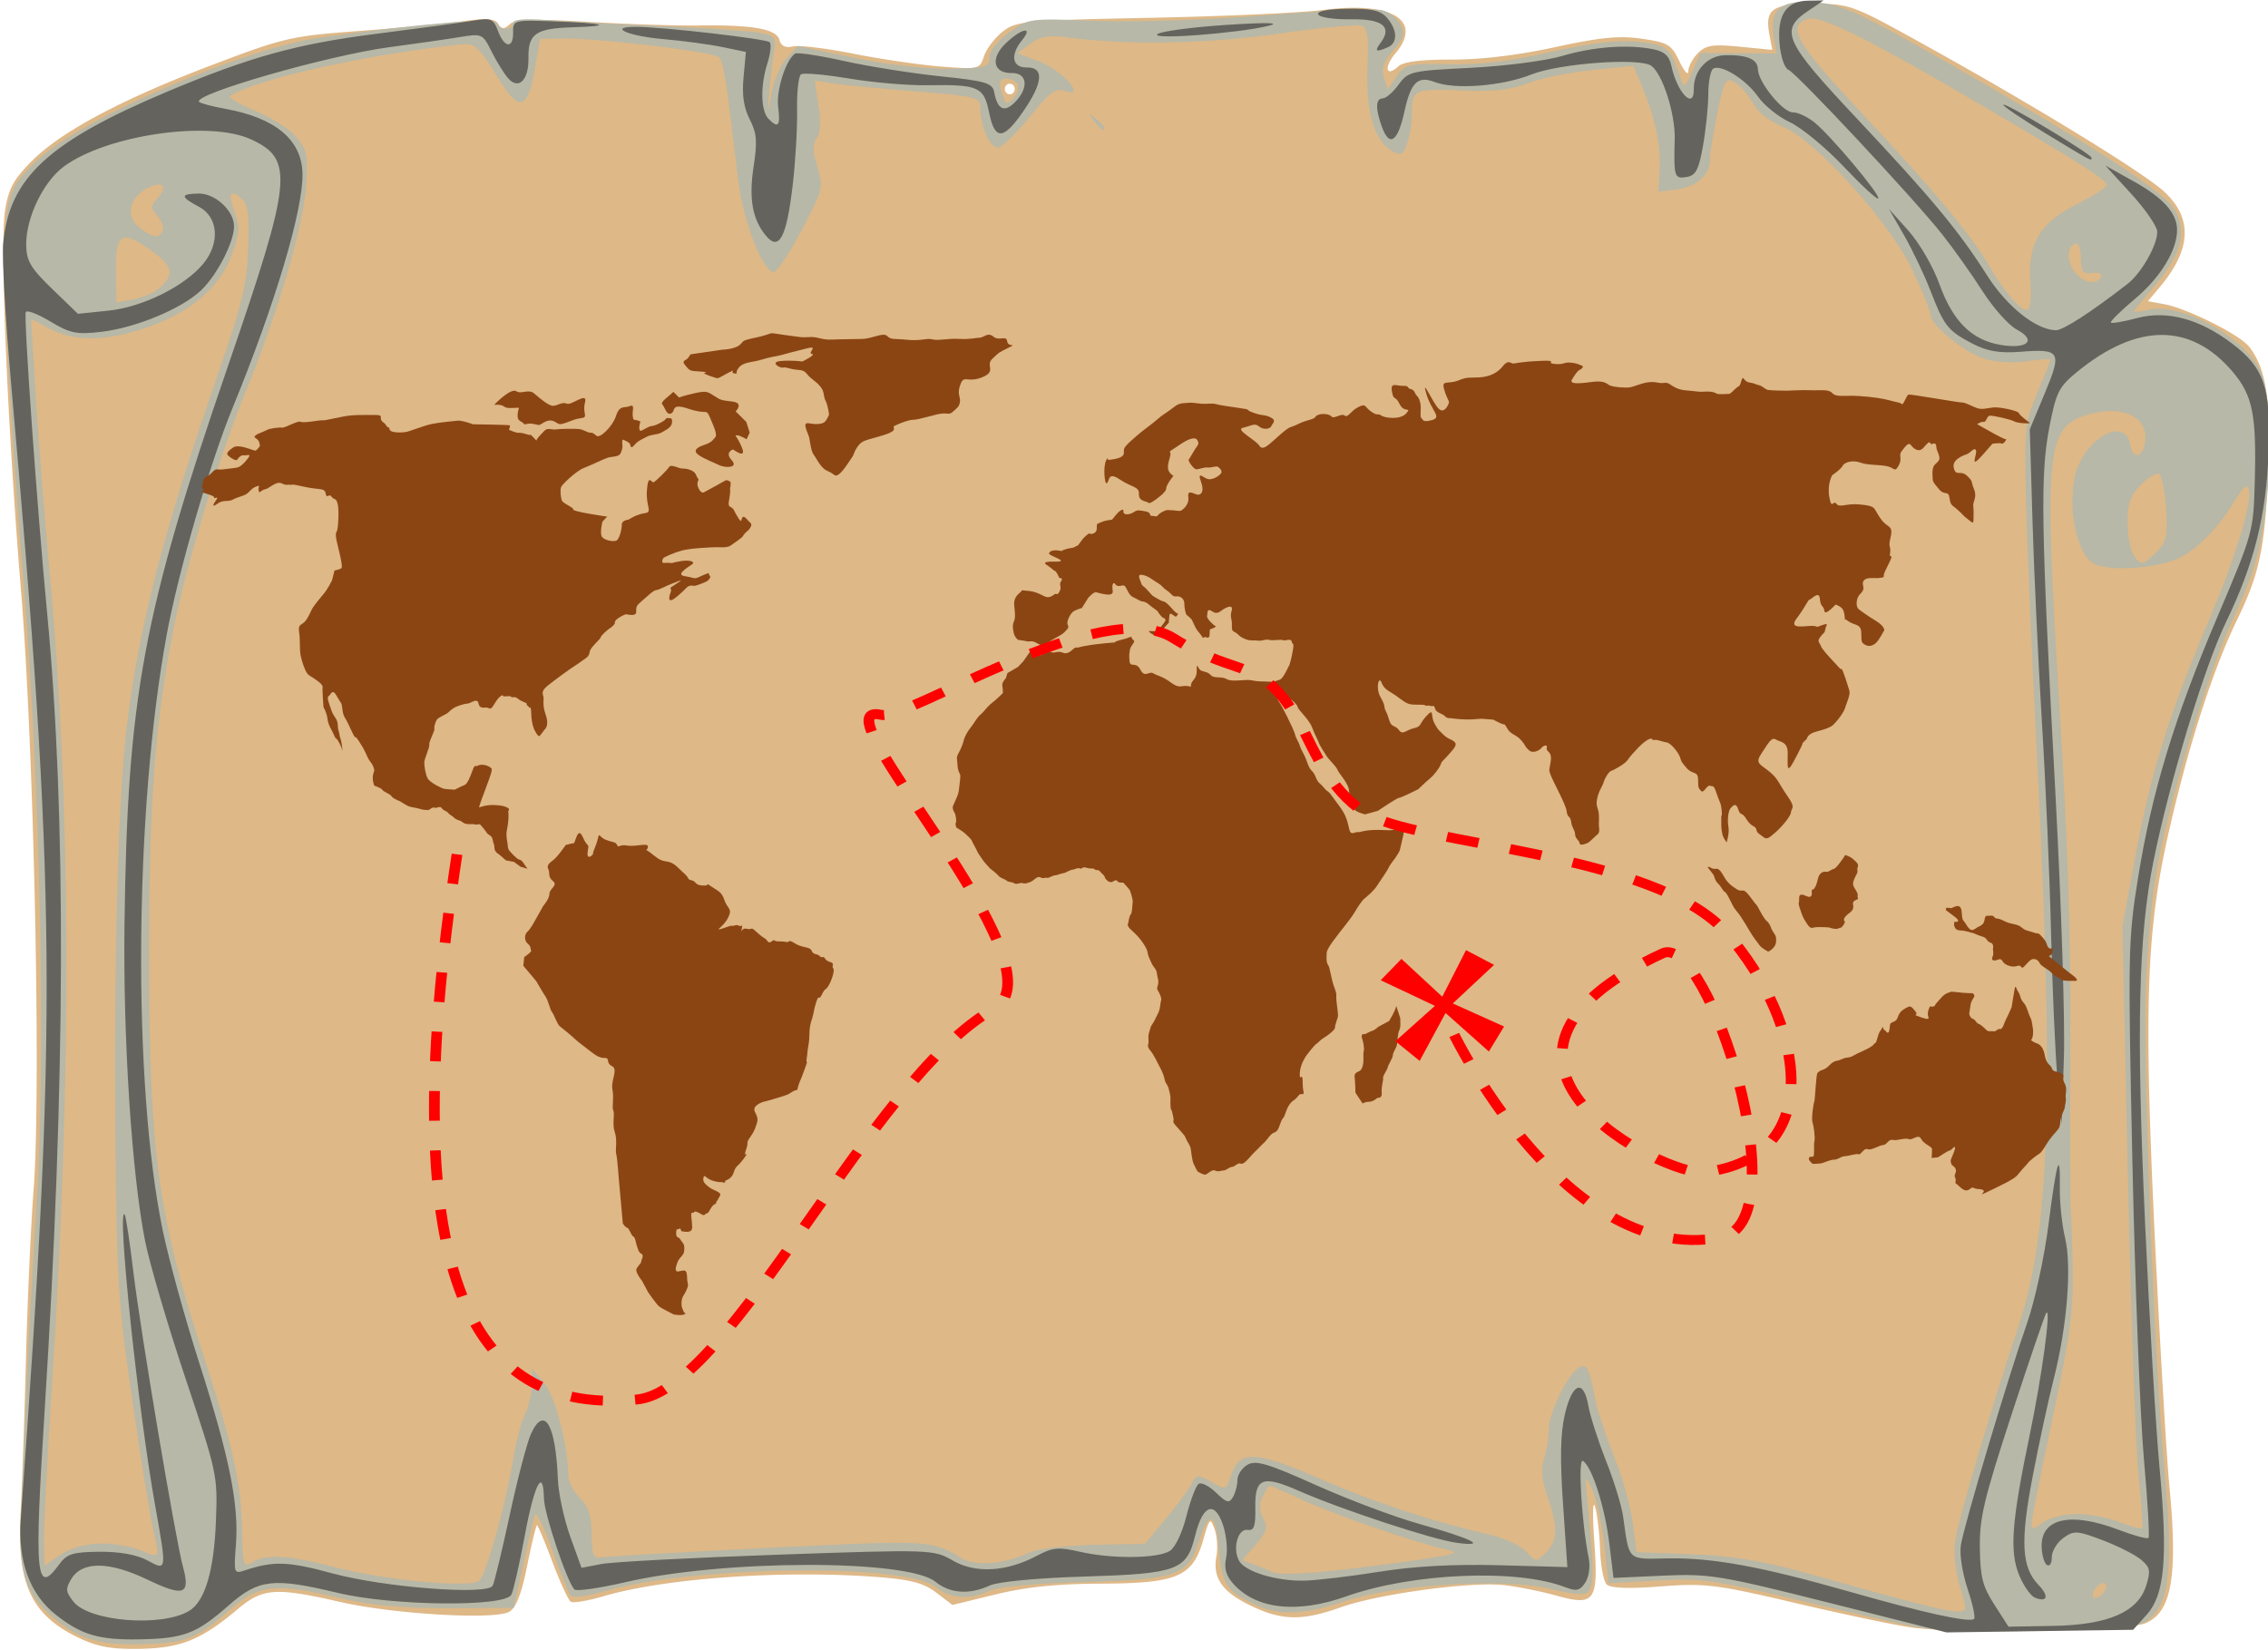 <svg xmlns="http://www.w3.org/2000/svg" id="svg3492" viewBox="0 0 155.96 113.47" version="1.0"><defs id="defs3494"><style id="style6" type="text/css"></style></defs><g id="layer1" transform="translate(-435.79 -167.39)"><g id="g6180" transform="matrix(.738 -.013 .012 .681 133.4 12.577)"><g id="g4836" transform="matrix(.224 0 0 .26 399.35 222.21)"><g id="g4838"><path id="path4840" d="M812.38 694.54c-6.8-1-28.48-5.63-48.17-10.3-32.96-7.8-37.42-8.39-55.96-7.37-13.33.74-20.92.34-22.42-1.15-1.25-1.25-2.36-7.42-2.47-13.71-.12-6.29-.93-13.76-1.81-16.59-.87-2.84-1.12 3.21-.55 13.43 1.33 23.48-.13 25.33-16.33 20.82-6.05-1.68-15.67-3.65-21.38-4.36-13.6-1.71-52.27 2.51-67.94 7.41-16.38 5.12-24.63 4.88-37.45-1.08-11.95-5.57-15.97-11.1-14.13-19.47.68-3.11.42-7.89-.58-10.6-1.72-4.64-2.01-4.38-4.84 4.24-4.63 14.12-11.1 16.55-42.96 16.15-18.22-.23-31.04.79-43.76 3.47l-18 3.79-6.63-4.9c-5.18-3.82-10.53-5.25-24.26-6.45-39.19-3.44-88.36-1.05-114.05 5.55-6.56 1.69-12.74 2.56-13.74 1.94-1-.61-4.29-7.6-7.32-15.53s-5.81-14.41-6.18-14.41-2.33 7.02-4.36 15.6c-2.57 10.92-4.89 16.26-7.74 17.78-5.91 3.17-48.07.21-70.27-4.93-26.83-6.2-32.1-5.95-42.69 2.08-15.4 11.67-23.835 14.72-40.86 14.75-11.99.02-17.771-1.07-25.764-4.84-19.411-9.15-25.153-21.45-22.932-49.11.756-9.41 2.228-35.65 3.272-58.32 1.045-22.67 3.072-52.82 4.506-66.99 3.846-38.01 3.368-170.82-.835-231.87-4.522-65.7-6.341-135.5-3.867-148.41 1.609-8.38 3.721-11.88 11.346-18.8C53.773 101 79.031 88.954 117.21 76.134c30.03-10.08 32.88-10.644 61.38-12.155 16.43-.871 35.77-2.252 42.96-3.068 9.97-1.131 13.49-.828 14.79 1.274 1.35 2.19 2.33 2.238 4.75.234 2.35-1.952 9.73-2.043 32.62-.403 16.26 1.167 36.99 2.14 46.06 2.164 22.4.058 32.29 1.887 33.41 6.179.63 2.372 2.43 3.204 5.62 2.593 2.59-.494 13.88.97 25.09 3.253 11.22 2.284 27.56 4.793 36.32 5.576 15.67 1.4 15.97 1.337 17.9-3.725 1.07-2.832 4.63-7.057 7.91-9.388 5.64-4.016 8.87-4.246 61.46-4.377 30.53-.076 62.93-.914 72-1.861 28.6-2.989 41.67 4.663 29.7 17.4-4.99 5.308-4.05 9.325 1.17 4.997 2.11-1.756 9.38-2.494 22.2-2.256 12.24.227 27.68-1.25 43.13-4.124 18.89-3.516 26.64-4.091 36.05-2.675 10.95 1.646 12.3 2.432 15.52 9.017 1.94 3.968 3.57 5.734 3.62 3.926s1.92-4.934 4.14-6.947c3.41-3.079 6.18-3.431 17.5-2.218l13.46 1.441-1.07-5.831c-1.84-10.074 1.26-12.042 18.53-11.759 15.34.251 15.8.422 47.98 17.81 43.91 23.719 87.67 49.779 96.26 57.329 11.98 10.51 11.22 22.73-2.3 37.2l-5.06 5.41 6.84 1.29c9.41 1.77 30.87 12.23 34.82 16.97 6.62 7.96 8.69 20.1 7.39 43.4-1.92 34.36-4.1 43.87-14.39 62.86-10.6 19.55-21.61 49.88-30.33 83.53-9.59 37.04-11.18 66.44-8.34 154.64 1.35 41.7 3.26 85.55 4.26 97.45 2.94 35.23.04 49.21-11.03 53.21-7.88 2.85-77.73 2.88-97.15.04zM450.66 90.97c0-1.133-.93-2.061-2.07-2.061-1.13 0-2.06.928-2.06 2.061 0 1.134.93 2.061 2.06 2.061a2.07 2.07 0 002.07-2.061z" fill="#deb887"/><path id="path4842" d="M814.45 694.43c-5.67-1.07-27.67-6.14-48.89-11.28-34.99-8.47-40.46-9.27-58.74-8.59l-20.16.74-1.48-14.78c-.81-8.13-2.89-17.87-4.62-21.64-3.04-6.61-3.1-6.26-1.73 9.63 1.82 21.19 1.65 27.6-.8 30.06-1.28 1.27-6.72.77-15.23-1.42-18.32-4.7-64.74-3-85.38 3.14-16.83 5.01-27.42 5.41-36.66 1.42-12.92-5.6-14.78-8.2-15.9-22.21-1.17-14.75-3.65-15.65-8.31-3.03-4.78 12.95-9.6 14.42-48.37 14.74-20.01.16-35.27 1.23-38.79 2.7-8.63 3.61-16.67 2.95-22.79-1.86-11.97-9.42-101.06-9.84-136.99-.66-7.21 1.85-13.78 2.55-14.65 1.57-.88-.98-4.22-9.12-7.44-18.1-3.21-8.97-6.32-15-6.9-13.39-.58 1.6-2.95 10.34-5.27 19.4l-4.2 16.49-26.97-.35c-19.09-.26-32.24-1.61-45-4.64-27.28-6.48-33.81-5.92-46.37 4.02C99 687.3 94.3 688.88 75.391 688.92c-17.44.04-26.072-2.68-36.522-11.49-10.666-8.99-13.394-17.71-11.961-38.2.674-9.63 2.118-31.89 3.209-49.46 1.091-17.58 3.566-49.57 5.5-71.11 5.214-58.06 4.746-167.02-1.063-247.51-2.461-34.1-4.682-79.54-4.937-100.99-.52-43.85.15-46.57 14.438-58.52 19.052-15.945 87.105-41.945 119.04-45.487 43.3-4.802 72.04-6.477 72.79-4.243.96 2.905 6.59 2.975 6.59.082 0-1.446 4.72-1.772 13.91-.964 7.66.672 29.22 2.084 47.93 3.139 18.7 1.055 37.1 2.549 40.89 3.321 6.44 1.311 6.8 1.824 5.55 7.806-.73 3.522-1.71 10.113-2.16 14.648l-.83 8.244 2.04-8.458c1.12-4.652 4.09-10.354 6.61-12.671l4.58-4.212 22.67 4.882c13.21 2.845 29.77 4.907 39.68 4.942 15.61.054 17-.277 17-4.034 0-2.493 3.23-6.229 8.25-9.553 8.23-5.448 8.31-5.457 36.04-3.987 16.3.863 45.65.448 70.99-1.006 23.75-1.363 45.54-1.89 48.4-1.17 2.87.719 6.25 3.246 7.52 5.615 1.94 3.623 1.42 5.226-3.23 10.088-4.18 4.354-5.18 6.929-4.06 10.439l1.48 4.658 3.75-4.979c3.55-4.702 4.77-4.944 21.91-4.349 12.24.424 25.21-.75 39.8-3.603 22.56-4.411 34.09-5.155 45.26-2.92 6.3 1.259 7.87 3.198 11.33 13.991 1.1 3.433 1.76 3.009 4.8-3.092l3.53-7.07 15.82.368 15.82.368-1.09-6.708c-1.74-10.778 3.48-14.409 18.48-12.842 10.54 1.102 18.06 4.551 56.79 26.043 55.25 30.664 84.31 48.814 89.57 55.964 6.03 8.19 3.38 18.19-7.93 30-5.04 5.27-9.17 9.85-9.17 10.18 0 .34 2.7.07 6.01-.59 13.9-2.78 40.94 11.89 46.52 25.25 4 9.59 4.01 35.52.02 58.11-2.26 12.72-5.66 22.13-13.25 36.59-10.99 20.95-28.64 72.03-34.13 98.8-1.86 9.07-4.14 28.09-5.07 42.26-1.92 29.15.68 147.22 4.18 190.31 3.2 39.28.78 53.52-9.94 58.57-6.53 3.07-78.08 3.12-94.3.06zm18.27-15.52c-1.8-5.93-2.44-12.93-1.64-17.76 1.25-7.49 16.59-52.97 28.46-84.38 12.95-34.26 15.95-89.57 11.54-212.7-1.5-41.94-2.8-89.71-2.89-106.15-.15-28.46.12-30.46 5.51-41.98 3.12-6.66 5.67-12.41 5.67-12.79 0-.37-4.51-.15-10.02.5-5.76.69-13.29.11-17.7-1.34-8.34-2.76-21.75-13.42-21.75-17.31 0-1.33-3.21-9.13-7.14-17.33-9.05-18.88-39.73-51.68-53.2-56.85-5.33-2.05-10.02-5.68-12.11-9.36-1.88-3.303-5.21-6.973-7.42-8.152-3.67-1.965-4.29-.962-7.41 11.972-1.87 7.76-3.41 15.92-3.41 18.13 0 5.71-6.01 10.37-14.42 11.18l-7.22.7.7-9.2c.71-9.23-1.61-19.85-7.19-32.837l-3-6.995-16.98 1.306c-9.34.718-21.46 2.829-26.92 4.691-7.46 2.542-14.47 3.126-28.14 2.347-19.52-1.113-20.49-.645-20.49 9.798 0 2.67-.92 7.27-2.05 10.22-1.77 4.67-2.6 5.07-6.35 3.06-7.29-3.9-10.75-15.55-9.66-32.545.78-12.22.37-15.362-2.14-16.327-1.71-.657-17.27.468-34.56 2.501-30.37 3.569-63.49 3.52-89.04-.13-6.5-.931-10.21-.322-14.28 2.347l-5.5 3.602 8.9 3.315c9.79 3.652 19.74 14.526 10.64 11.638-4-1.271-6.36.302-15.03 10.029-5.65 6.34-11.62 11.53-13.25 11.53-3.32 0-7-8.04-7-15.263 0-4.524-.99-4.784-27.31-7.174-15.02-1.364-30.47-3.027-34.33-3.697l-7.02-1.217 1.35 9.857c.87 6.314.5 10.884-1.01 12.714-1.79 2.15-1.77 4.88.11 11.13 2.4 8.03 2.19 8.75-7.24 24.73-5.35 9.05-10.73 16.15-11.97 15.78-4.8-1.43-12.2-20.79-13.86-36.26-4.22-39.429-5.15-45.708-7.03-47.591-2.19-2.19-49.82-8.3-64.93-8.33l-9.38-.019-2.58 12.497c-3.01 14.58-6.6 15.594-14.06 3.978-9.34-14.547-10.25-15.373-16.37-14.873-39.07 3.189-85.53 12.096-96.31 18.461-.95.564 3.69 3.212 10.31 5.885 6.62 2.672 14.24 7.382 16.93 10.472 4.3 4.94 4.76 7.1 3.87 18.09-1.28 15.77-12.59 49.69-27.02 80.99-11.41 24.78-25.64 65.86-31.408 90.72-8.41 36.23-11.515 67.13-12.623 125.65-1.473 77.8 1.652 102.5 20.031 158.26 11.07 33.6 14.37 48.82 14.4 66.54.03 14.21.25 14.9 4.02 12.89 6.11-3.27 14.81-2.59 35.66 2.79 20.13 5.19 54.58 8.7 58.53 5.96 2.85-1.96 11.91-30.19 14.91-46.39 1.2-6.49 3.6-14.56 5.35-17.93 1.74-3.38 3.2-8.73 3.24-11.91l.06-5.77 4.85 5.51c4.5 5.11 9.45 24.13 9.45 36.32 0 2.41 2.08 6.32 4.62 8.69 3.51 3.27 4.62 6.63 4.63 13.99.02 9.11.33 9.66 5.18 9.12 2.83-.31 34.16-1.44 69.62-2.5 65.01-1.95 66.87-1.82 78.78 5.31 5.7 3.42 17.95 2.74 27.97-1.55 3.49-1.5 15.01-2.62 27.29-2.67l21.25-.08 8.63-9.37c4.75-5.15 9.71-11.18 11.02-13.39 2.24-3.81 2.71-3.85 8.41-.72 5.96 3.27 6.08 3.23 8.23-2.48 3.72-9.85 9.81-9.53 36.94 1.95 23.1 9.78 45.69 17.14 70.43 22.95 6.03 1.41 12.74 4.48 14.9 6.81 3.83 4.1 4.07 4.12 8.11.47 4.97-4.5 5.22-9.89 1.01-21.83-2.38-6.73-2.63-10.42-1.04-15 1.17-3.34 2.12-8.4 2.12-11.25 0-6.13 8.89-22.08 13.24-23.75 3.17-1.21 4.01.52 6.35 13.05.73 3.97 4.03 13.83 7.31 21.9 3.29 8.08 6.58 19.77 7.31 25.99l1.33 11.3 22.94 1.2c17.39.91 29.41 3.01 49.73 8.69 43.49 12.16 55.4 15.2 60.09 15.32 4.34.11 4.37-.11 1.47-9.68zM483.37 103.85c-2.56-3.26-2.49-3.34.78-.77 3.43 2.69 4.52 4.38 2.83 4.38-.43 0-2.05-1.62-3.61-3.61zm410.04 576.73c.52-1.54-.26-2.31-1.8-1.8-1.49.5-3.11 2.12-3.61 3.61-.51 1.54.26 2.32 1.81 1.8 1.48-.49 3.11-2.12 3.6-3.61zm-289.2-15.28c18.97-2.19 21.49-2.87 15.46-4.18-12.23-2.65-45.69-13.99-59.45-20.16-7.19-3.22-13.42-5.85-13.84-5.85s-1.76 1.86-2.97 4.12c-1.59 2.96-1.55 5.35.11 8.46 1.96 3.66 1.44 5.24-3.34 10.23l-5.66 5.91 4.96 1.83c2.73 1.01 6.35 2.42 8.05 3.14 3.59 1.51 24.47.22 56.68-3.5zM59.62 649.55c5.421-.01 13.073 1.33 17.005 2.98 7.91 3.3 7.816 3.45 5.152-8.14-1.042-4.54-4.452-26.8-7.578-49.47-5.226-37.91-5.648-45.86-5.245-98.94.536-70.59 3.583-135.32 7.666-162.82 5.829-39.28 16.422-75.06 40.278-136.04 11.06-28.28 13.03-35.33 13.82-49.53.76-13.6.33-17.06-2.45-19.36-4.72-3.92-5.68-2.02-2.82 5.56 2.06 5.46 1.81 8-1.62 16.27-5.16 12.47-17.24 21.87-35.207 27.42-17.137 5.3-30.563 5.34-40.777.13l-7.945-4.05 1.427 30.33c.785 16.68 2.743 46.8 4.351 66.93 7.434 93.09 5.749 196.68-5.221 320.97-2.249 25.49-4.09 50.75-4.09 56.14v9.79l6.699-4.08c4.205-2.57 10.369-4.09 16.555-4.09zm821.69 2.05c5.09 0 13.25 1.52 18.13 3.39 4.88 1.86 9.17 3.02 9.53 2.58.37-.45-.15-9.63-1.14-20.4s-2-63.17-2.25-116.45l-.45-96.88 5.62-25.97c7.24-33.46 15.05-55.59 32.66-92.54 12.76-26.79 19.98-48.68 16.98-51.53-.6-.56-2.61 1.27-4.47 4.08-7.26 10.95-16.07 19.4-23.97 22.99-9.06 4.12-29.8 5.15-36.06 1.8-8.11-4.34-11.3-27.34-5.38-38.8 6.42-12.4 20.08-16.81 21.48-6.93.84 5.85 5.27 4.81 6.19-1.45 1.41-9.65-9.67-14.5-24.2-10.59-16.89 4.55-18.03 13.96-13.48 111.35 2.6 55.59 3.14 90.56 2.08 133.97-.79 32.31-1.25 60.6-1.02 62.86.22 2.27.4 12.94.38 23.71-.03 16.31-1.63 25.96-9.55 57.78-5.23 21.01-9.51 39.38-9.51 40.82 0 1.95 1.18 1.8 4.58-.58 2.52-1.77 8.75-3.21 13.85-3.21zm41.05-373.23c3.96-3.69 4.52-6.06 4-16.84-.34-6.91-1.61-12.88-2.83-13.29-1.22-.4-4.7 1.57-7.73 4.38-4.51 4.18-5.51 6.92-5.51 15.1 0 8.87 2.52 14.94 6.2 14.94.7 0 3.34-1.93 5.87-4.29zm-50.8-105.47c-.84-15.16 4.34-22.88 20.16-30.02 6.74-3.04 12.28-6.22 12.32-7.05.09-1.99-9.09-7.71-48.61-30.31-49.08-28.057-69.44-37.953-74.68-36.29-8.71 2.765-4.84 9.288 21.86 36.85 29.15 30.09 44.66 48.07 51.96 60.27 6.08 10.13 12.48 17.37 15.37 17.38 1.38 0 1.99-4.1 1.62-10.83zm29.45-1.54c.73-1.19-.74-1.84-3.48-1.55-4.07.44-4.76-.42-4.76-5.92.01-4.31-.85-6.11-2.57-5.45-3.59 1.38-3.23 7.85.65 11.74 3.69 3.68 8.28 4.22 10.16 1.18zm-806.67-9.51c5.794-5.24 4.782-8.13-5.204-14.87-11.188-7.55-13.602-5.85-13.602 9.6v11.19l7.469-1.21c4.109-.67 9.21-2.79 11.337-4.71zm.855-21.54c.745-1.21-.109-3.81-1.897-5.78-2.965-3.28-2.949-3.9.19-7.04 4.865-4.86 1.435-7.12-5.189-3.42-7.249 4.06-8.203 10.88-2.118 15.14 5.519 3.87 7.179 4.07 9.014 1.1zm356.62-51.201c-1.69-2.735-7.34-3.017-7.34-.366 0 1.04.59 3.431 1.31 5.312 1.16 3.021 1.67 3.064 4.37.367 1.68-1.68 2.43-4.071 1.66-5.313z" fill="#b7b8a7"/><path id="path4844" d="M778.38 684.42c-45.31-11.46-49.77-12.22-69.05-11.72l-20.6.54-1.48-13.4c-1.56-14.15-6.63-29.94-10.36-32.24-2.16-1.34-1.04 23.89 1.69 37.88.64 3.24-.08 7.31-1.65 9.43-2.28 3.08-3.75 3.35-8.42 1.58-19.92-7.58-63.43-6.57-91.09 2.1-20.8 6.51-37.93 4.33-47.14-6.01-2.72-3.06-3.45-5.92-2.48-9.77.75-2.99.3-8.65-.99-12.56-3.27-9.91-8.33-8.34-11.71 3.62-3.83 13.56-7.48 14.74-46.92 15.23-19.27.24-35.4 1.4-38.79 2.79-8.6 3.54-16.68 2.9-22.63-1.78-11.48-9.03-87.83-10.17-129.2-1.93-10.75 2.15-20.21 3.23-21.03 2.42-3.02-3.02-11.99-29.61-11.99-35.54 0-12.3-3.89-5.65-8.16 13.96-2.41 11.06-5.15 21.49-6.1 23.19-2.68 4.83-49.55 3.59-72.3-1.92-26.5-6.4-32.66-5.86-45.17 4.04-13.823 10.92-18.856 12.63-37.28 12.68-16.98.03-24.27-2.08-34.76-10.08-10.747-8.2-15.519-21.07-13.918-37.56 18.835-193.89 19.303-243.05 4.204-442.11-1.812-23.88-2.8-47.77-2.196-53.07 2.898-25.48 19.533-39.36 69.566-58.039 34.384-12.837 54.024-17.565 86.834-20.908 17.3-1.762 35.38-3.753 40.18-4.424 8.01-1.121 8.89-.782 10.77 4.16 2.54 6.684 6.27 7.022 6.27.57 0-4.721.32-4.796 17.01-3.967 21.52 1.069 25.14 2.222 7.62 2.433-15.22.183-18.45 2.219-18.45 11.659 0 8.648-4.4 12.473-8.71 7.562-1.73-1.98-4.74-6.729-6.68-10.553-3.43-6.764-3.79-6.918-13.13-5.629-5.28.729-18.42 2.271-29.19 3.426-25.56 2.743-82.49 17.013-79.56 19.944.58.575 5.45 1.867 10.83 2.872 20.94 3.913 31.63 12.624 31.63 25.774 0 14.16-12.45 50.7-30.84 90.51-9.83 21.28-23.753 63.27-29.006 87.51-14.821 68.36-17.557 174.66-5.959 231.57 2.304 11.31 8.719 34.59 14.255 51.75 11.79 36.54 15.41 55.09 13.81 70.64-1.12 10.85-.99 11.22 3.35 9.95 12.21-3.57 18.1-3.29 36.5 1.7 21.5 5.83 64.32 9.63 66.62 5.91.72-1.16 4.16-13.52 7.65-27.46s7.73-28.01 9.42-31.28c5.73-11.08 10.32-3.54 10.83 17.82.14 5.55 2.26 15.6 4.71 22.34l4.47 12.24 8.41-1.36c4.63-.74 37.58-1.82 73.22-2.4 63.94-1.03 64.92-.98 72.89 3.5 9.32 5.24 22.26 4.74 35.04-1.36 6.5-3.1 8.99-3.26 18.04-1.17 12.94 2.99 31.79 3.15 37.08.31 2.28-1.22 5.32-6.85 7.21-13.35 1.8-6.19 4.21-11.83 5.35-12.54 1.14-.7 4.38.88 7.19 3.52 4.31 4.05 5.4 4.33 7.03 1.76 1.05-1.67 1.93-4.63 1.95-6.57.02-1.95 1.93-4.55 4.25-5.79 3.47-1.86 8.44-.4 28.34 8.34 13.27 5.82 32.47 12.93 42.67 15.78 22.06 6.17 28.77 9.46 15.46 7.59-9.93-1.39-47.74-13.71-65.28-21.26-14.96-6.44-18.19-5.35-18.21 6.13-.01 7.36-.69 9.12-3.36 8.68-4.01-.66-6.49 6.94-3.85 11.86 2.31 4.32 15.27 8.28 27.04 8.25 4.97-.01 18.95-1.32 31.06-2.92 14.81-1.96 31.25-2.52 50.23-1.73l28.21 1.19-1.34-24.54c-.97-17.77-.57-27.38 1.43-34.84 3.29-12.23 8.05-13.73 9.82-3.1.66 3.97 3.77 13.6 6.91 21.4s6.15 17.54 6.7 21.64c2.35 17.76 1.25 16.74 18.1 16.74 18.95 0 38.8 3.74 76.17 14.35 30.07 8.54 48.69 12.67 50.91 11.3.71-.44-.37-5.68-2.39-11.66-2.09-6.18-3.18-13.52-2.53-17.06 1.41-7.64 21.02-65.31 29.24-86 3.31-8.34 7.6-25.34 9.54-37.77 3.9-25.07 5.55-29.79 5-14.3-.19 5.64.62 14.37 1.81 19.4 2.65 11.19.21 34.36-5.76 54.75-2.33 7.94-6.58 24.85-9.45 37.59-5.69 25.22-5.31 35.31 1.61 42.22 4.4 4.4 3.64 6.95-1.49 4.98-1.8-.69-4.71-4.69-6.46-8.88-3.9-9.34-2.76-20.76 5.43-54.49 5.52-22.71 9.91-49.4 7.77-47.18-.55.56-7.37 18.19-15.16 39.16-12.13 32.66-14.16 40.07-14.2 51.67-.04 11.38.86 14.91 5.65 22.16l5.69 8.61h18.55c22.97 0 35.45-4.82 39.04-15.1 2.01-5.72 1.76-6.98-2-10.03-2.35-1.92-9.46-5.43-15.79-7.8-10.58-3.95-11.91-4.04-16.41-1.1-2.69 1.77-4.89 5.1-4.89 7.41s-.93 3.62-2.06 2.92c-1.14-.7-2.07-3.97-2.07-7.26 0-10.97 12.41-13.27 32.02-5.94 6.35 2.38 11.97 3.91 12.48 3.4s-.08-14.29-1.33-30.61c-1.24-16.32-2.42-68.16-2.61-115.2-.35-81.51-.14-86.71 4.37-110.28 6.41-33.46 16.17-61.7 34.87-100.87 15.6-32.69 15.69-32.95 16.65-52.87 1.22-25.54-.29-33.17-8.42-42.43-16.98-19.35-39.29-19.71-64.64-1.04-7.76 5.71-8.89 7.72-11.97 21.26-4.18 18.38-4.21 38.04-.22 141.36 1.71 44.49 2.42 89.78 1.61 104.08l-1.42 25.33-1.37-17.52c-.75-9.64-1.47-35.15-1.61-56.68-.14-21.54-1.14-58.26-2.24-81.59-1.09-23.33-2.19-58.58-2.45-78.32l-.47-35.9 6.49-13.87c7.58-16.19 6.93-17.26-9.99-16.31-8.52.47-13.75-.46-19.72-3.5-10.17-5.2-11.62-6.97-17.11-20.95-2.45-6.23-7.2-15.97-10.55-21.63l-6.09-10.31 8.01 8.68c4.49 4.87 9.97 14.09 12.49 21 5.29 14.49 13.06 21.9 25.11 23.93 11.09 1.88 15.01-1.57 6.68-5.88-3.32-1.71-9.59-8.52-13.94-15.12s-11.7-16.64-16.32-22.3c-11.46-14.04-59.36-63.627-62.82-65.031-1.59-.647-3.08-5.067-3.47-10.29-.83-11.113 3.12-16.406 12.25-16.395l6.38.008-6.7 4.084c-11.92 7.266-9.89 11.601 19.63 41.974 30.53 31.42 41.53 44.25 53.02 61.81 8 12.23 19.84 21.4 28.14 21.8 2.97.15 14.56-6.57 30.26-17.53 5.81-4.06 12.7-14.92 12.71-20.04 0-2.05-4.73-8.74-10.53-14.87l-10.53-11.14 11.55 6.26c12.17 6.59 17.76 12.57 17.76 18.99 0 7.87-7.13 18.46-17.89 26.59-6.09 4.6-10.73 8.71-10.3 9.14s5.4-.29 11.06-1.6c12.37-2.85 25.9.8 39.24 10.62 13.13 9.65 15.77 17.4 14.34 42.05-1.43 24.88-6.8 43.53-19.01 66.09-9.32 17.22-24.58 61.36-31.87 92.21-6.83 28.86-8.41 65.18-6.15 140.7 1.12 37.41 3.01 80.07 4.21 94.81 2.86 35.14 1.25 49.44-6.39 57.09l-5.78 5.77-38.8-.13-38.81-.13-48.43-12.26zm-682.24-8.09c6.711-3.59 10.721-15.48 11.871-35.16 1.01-17.35.81-18.28-11.659-55.24-6.977-20.67-14.069-44.73-15.76-53.46-5.047-26.05-7.716-78.46-6.267-123.05 2.873-88.45 9.894-120.61 47.326-216.72 27.9-71.65 28.87-79.28 11.09-87.35-17.19-7.803-59.944-2.75-78.039 9.22-8.761 5.8-16.271 19.81-16.271 30.36 0 6.13 1.693 8.9 10.502 17.14l10.502 9.82 12.726-1.02c14.165-1.14 31.69-8.86 39.69-17.49 7.31-7.89 6.72-18.08-1.28-22.22-7.77-4.01-7.79-5.15-.08-5.15 6.82 0 14.51 6.81 14.51 12.84 0 6.09-7.52 19.16-14.31 24.87-8.32 7.01-27.294 13.98-41.725 15.33-10.106.95-12.995.35-20.998-4.34-5.104-2.99-9.694-4.74-10.201-3.88-.986 1.67 3.259 76.2 6.664 116.98 6.524 78.14 4.244 181.75-6.794 308.71-5.712 65.69-5.11 73.12 4.923 60.75 3.203-3.95 5.692-4.62 16.819-4.54 8.226.07 15.54 1.42 19.759 3.66 8.131 4.32 8.104 4.48 3.669-21.28-6.428-37.34-13.798-116.46-10.543-113.19.47.47 1.918 10.6 3.218 22.5 2.519 23.07 15.516 103.89 18.438 114.65 2.973 10.96.218 11.85-14.808 4.82-15.9-7.44-27.144-7.7-31.742-.73-2.503 3.79-2.403 4.9.796 8.8 6.413 7.81 36.431 10.55 47.974 4.37zm249.77-530.29c-5.31-6.4-6.65-14.33-4.46-26.41 1.84-10.16 1.65-13.1-1.23-18.67-2.42-4.685-3.08-9.444-2.25-16.393l1.16-9.791-9.68-2.053c-5.32-1.13-16.42-2.709-24.67-3.509-14.53-1.412-23.1-5.128-11.41-4.947 10.94.17 54.37 5.552 55.73 6.905.74.744.25 4.411-1.11 8.147-3.15 8.711-3.14 18.388.02 21.551 4 3.99 5 2.91 4.13-4.473-.75-6.425 3.48-18.195 7.4-20.62.92-.566 9.97.849 20.11 3.144 10.15 2.295 28.18 5.278 40.07 6.63 18.86 2.142 21.72 2.977 22.36 6.516 1.23 6.807 4.04 8.163 8.53 4.102 6.01-5.441 5.46-11.38-1.05-11.38-7.81 0-8.93-5.893-2.23-11.661 6.63-5.702 11.65-6.492 6.74-1.059-5.16 5.698-4.35 10.659 1.74 10.659 7.27 0 6.69 5.902-1.65 16.844-8.61 11.288-12.16 11.378-14.34.38-1.99-10.051-4.12-10.972-25.48-11.013-8.07-.015-22.74-1.435-32.6-3.155-2.09-.364-4.14-.69-6.08-.972-7.22-1.049-12.94-1.482-13.77-.967-1.06.653-1.92 6.929-1.91 13.948.01 7.017-1.07 20.177-2.4 29.247-2.97 20.34-6.2 25.59-11.67 19zm448.84-19.29c-7.31-7.47-17.18-15.35-21.94-17.52-4.76-2.16-10.63-6.7-13.04-10.095-4.82-6.768-15.4-13.166-18.56-11.217-1.1.68-2.09 5.124-2.19 9.875-.11 4.747-1.27 13.737-2.58 19.977-1.95 9.31-3.21 11.45-7.02 11.99-5.13.73-5.39-.07-4.69-14.8.46-9.77-4.51-25.265-9.16-28.594-4.67-3.338-38.12-1.637-50.02 2.545-12.34 4.335-31.88 5.424-40.25 2.243-6.97-2.651-9.9-.057-12.79 11.336-2.93 11.53-6.38 13.76-9.32 6.04-2.77-7.29-2.61-11.374.43-11.374 1.37 0 4.39-2.36 6.7-5.243 4.02-5.025 5.27-5.275 29.96-6.012 14.17-.423 31.33-2.204 38.13-3.959 13.16-3.395 27.32-4.158 37.9-2.043 4.83.966 6.75 2.661 7.59 6.699 2.17 10.387 9.13 17.352 9.13 9.127 0-7.216 5.94-12.997 13.35-12.997 9.18 0 13.45 1.805 13.45 5.694 0 4.965 10.08 16.978 14.25 16.978 2.06 0 6.08 1.84 8.94 4.09 6.79 5.34 27.07 28.78 25.91 29.94-.49.49-6.88-5.21-14.18-12.68zm84.16-11.53c-9.89-5.84-17.65-10.95-17.24-11.35.87-.88 36.25 19.81 36.25 21.19 0 1.41.34 1.59-19.01-9.84zM603.16 75.54c5.08-6.125.93-9.301-12.16-9.301-6.77 0-12.88-.928-13.58-2.061-.8-1.293 3.65-2.062 11.92-2.062 10.17 0 13.98.866 16.61 3.77 4.31 4.761 4.38 9.847.15 11.468-5.03 1.932-5.71 1.517-2.94-1.814zm-92.73-4.895c1.7-1.069 14.68-2.459 28.85-3.087 16.49-.732 22.8-.509 17.52.617-12.93 2.762-49.97 4.735-46.37 2.47z" fill="#64635d"/></g></g><g id="g4847" transform="matrix(.222 0 0 .247 423.93 270.1)" fill="#8b4513"><path id="path4849" d="M346.72 131.38l-3.37 4.5-2.25 2.25-4.5 2.47-.68 2.03s-1.8 1.8-1.57 2.93c.22 1.12.22 3.15.22 3.15s-3.15 2.92-4.5 3.82-3.15 2.93-3.15 2.93-1.13 1.35-1.8 1.8c-.68.45-1.8 1.8-2.7 3.15s-1.8 2.25-2.25 2.93c-.45.67-1.81 2.25-2.48 4.72-.67 2.48-2.48 5.4-2.48 5.4l-.45 1.13c.23 3.83.23 4.5.68 5.85s.9.9.45 3.83c-.45 2.92-.45 4.05-.9 5.4s-1.8 3.83-2.25 4.95c-.45 1.13.9 3.15.9 3.15s.68 2.93.22 3.61c-.45.67.23 2.02.23 2.02s2.7 1.58 3.6 2.48 2.48 2.25 2.7 2.92c.23.68 2.03 3.83 2.25 4.5.23.68 2.03 3.16 2.48 3.83.45.68 2.7 3.15 2.7 3.15s2.93 2.25 3.6 3.15c.68.9 2.7 1.35 3.38 2.03.67.67 2.25.45 3.15 1.12.9.68 2.7-.45 3.6 0s3.38-.45 4.05-.9c.68-.45 2.25-2.02 3.38-1.35 1.12.68 1.8 0 2.7.23.9.22 2.25-.9 3.15-.9s3.15-.9 3.83-.9c.67 0 2.92-1.35 3.82-1.35s2.03-.9 3.15-.45c1.13.45.68-.9 2.7-.23 2.03.68 2.71 0 3.38.68.68.67 1.58 0 2.25.9.68.9 1.8 1.57 2.03 2.47.22.9 1.57 1.8 1.57 1.8l1.35.23s1.81-1.35 2.25-.45c.45.9 2.48.68 2.48.68l2.02 2.25.68.9s1.35 3.6 1.13 4.95c-.23 1.35-.23 4.27-.9 4.95-.68.67-1.13 3.6-1.13 3.6s-.9.9 1.13 2.7c2.02 1.8 3.37 3.38 4.05 4.28.67.9 2.48 3.37 2.7 4.95s.67 2.48 1.58 4.5c.9 2.03 2.02 2.25 2.24 4.5.23 2.25.68 2.26.46 3.83-.23 1.57-.9 1.8-.23 2.93.67 1.12 1.57 3.15 1.35 3.82-.22.68-.68 3.6-.68 3.6l-.44 1.35-2.03 3.83-1.35 2.03c-.45 1.57-1.35 3.15-1.13 5.4.23 2.25-1.12 2.25.68 4.5s2.7 4.73 3.83 6.75c1.12 2.03 1.8 4.05 2.02 5.4.23 1.35 1.13 1.8 1.58 3.6.44 1.81.67 2.7.67 3.83s-.23 4.05.23 4.73c.45.67.67 2.7.9 3.6.22.9-.68 1.13.67 2.7 1.35 1.58 2.25 2.48 3.15 3.6.9 1.13.68.68 1.35 2.25.68 1.58 1.58 2.48 1.81 3.83.22 1.35.44 4.73 1.12 6.3.68 1.58 1.58 3.15 1.58 3.15s2.47 1.58 3.37 1.35c.9-.22 2.7-2.24 4.05-1.57 1.36.67 2.48 0 3.6 0 1.13 0 2.26-1.35 3.38-1.35 1.13 0 2.7-1.8 3.6-1.35s2.03-.45 3.15-1.58c1.13-1.12 1.81-2.02 3.83-3.82 2.03-1.81 1.8-1.81 3.15-2.93 1.35-1.13 2.7-3.6 4.28-4.05 1.57-.45 2.02-2.03 2.47-3.15.45-1.13.68-1.8 1.35-2.7.68-.9.23.22 1.35-2.7 1.13-2.93 2.48-4.06 3.61-4.73 1.12-.68 1.8-2.03 2.47-2.25.68-.23 1.8.67 1.35-1.35-.45-2.03 0-4.95-.45-5.63s-1.12 1.57-.9-1.8c.23-3.38 2.7-6.76 2.7-6.76s3.38-4.27 4.51-4.95c1.12-.67 1.35-1.35 2.92-2.25 1.58-.9 4.95-3.15 4.95-4.27 0-1.13 1.36-4.05 1.36-4.73s0-1.35-.45-5.18c-.45-3.82.45-2.92-.9-6.52-1.35-3.61-1.58-8.11-2.48-9.23-.9-1.13-.45-4.06-.45-4.95 0-.9 1.58-3.16 2.25-4.06.68-.9 3.6-4.5 3.6-4.5s4.5-5.18 6.08-7.65c1.57-2.48 3.15-4.73 4.27-5.63 1.13-.9 3.83-2.92 5.41-5.18 1.57-2.24 4.72-6.52 4.95-7.2.22-.67 2.02-2.92 2.02-2.92s2.48-2.93 2.93-4.5c.45-1.58 2.7-10.36 2.25-9.91s-3.15.9-4.05 1.13c-.9.22 1.35 1.12-5.18.67-6.52-.45-9.9.68-9.9.68-2.03-.45-3.6 1.8-4.28-1.35-.67-3.15-1.12-4.96-2.47-7.21s-2.26-3.15-4.28-6.07c-2.02-2.93-1.8-1.58-3.6-3.83s-2.25-1.58-3.38-4.5c-1.12-2.93-2.02-1.8-3.37-5.85-1.35-4.06-2.25-4.51-2.93-6.76s-1.58-2.92-2.03-4.95c-.45-2.02-5.62-12.38-6.3-13.05-.67-.68-1.8-4.28-1.57-3.6.22.67 3.37 2.92 3.37 2.92s1.8-.67 2.48-.67c.67 0 3.37 2.47 3.37 3.37s4.73 5.18 5.86 8.33c1.12 3.15 2.48 5.4 2.7 6.3s2.48 4.51 3.38 5.86 3.82 4.05 4.27 5.4 4.73 5.85 4.73 8.78c0 2.92 2.02 6.75 2.25 7.65s4.27 2.02 4.27 2.02l5.41-1.35s8.1-5.17 9-5.17 8.11-3.38 8.11-3.38 2.92-2.7 4.94-4.28c2.03-1.57 4.28-4.5 4.73-5.85s1.35-1.57 3.15-3.6 4.28-4.05 2.7-5.4c-1.57-1.35-2.47-.9-4.72-3.15s-2.03-1.8-3.6-4.73c-1.58-2.93.22-6.3-3.16-2.93-3.37 3.38-2.02 4.28-5.4 4.96-3.37.67-4.72 2.92-6.3.67s-3.15-.9-4.05-4.27c-.9-3.38-1.58-3.61-1.8-4.96-.23-1.35 0-1.35-1.8-4.72-1.8-3.38-.45-8.56.67-5.63 1.13 2.93 2.93 3.37 5.86 5.4 2.92 2.03 4.27 3.6 6.97 3.83 2.7.22 4.95 0 5.4.45s.9-.23 2.03.22 1.57-.67 2.02 1.13c.46 1.8 2.93 2.02 4.06 3.15 1.12 1.12 1.12.67 4.05 1.12s6.98.45 6.98.45l4.27-.22 4.96.45s3.6 2.02 4.5 2.02 1.12 2.48 3.37 3.83 2.7 1.58 4.05 3.15c1.36 1.58 1.13 2.25 2.93 3.83 1.8 1.57 4.73-.23 5.18-.9.45-.68 2.7-1.8 2.25 0s2.25 1.12 1.57 5.4c-.67 4.28-1.12 3.15 0 6.08 1.13 2.92 6.08 11.93 6.31 14.63.22 2.7 1.57 1.8 1.8 4.28.22 2.47 1.57 3.37 1.57 5.17s1.58 2.25 1.8 3.6c.23 1.36 2.71.23 3.38 0 .68-.22 3.83-3.15 3.83-3.15s1.35-.45 1.12-2.7c-.22-2.25 0-1.8 0-5.17 0-3.38-1.35-3.38-.67-6.76.67-3.37 2.47-5.4 2.92-6.97.45-1.58 2.25-4.28 3.15-4.51.9-.22 5.86-2.7 6.98-4.27 1.13-1.58 2.93-3.38 4.73-5.18s4.95-4.05 5.63-3.37c.67.67.45.44 1.57.44 1.13 0 3.15.91 4.73 1.13 1.57.23 4.73 4.05 5.4 6.08.68 2.02.23 1.57 2.7 4.5 2.48 2.93 4.73 1.12 4.73 4.73 0 3.6 0 3.37 1.13 4.72 1.12 1.35 2.47-2.47 3.82-2.02s1.58-.45 2.7 3.15 1.8 3.6 2.03 7.2c.22 3.6-.23.23-.23 3.15 0 2.93-.22 3.15.23 5.85.45 2.71 2.02 3.61 1.8 4.06 0 0 1.35-3.83.9-6.53s0-6.53 1.12-7.65c1.13-1.13 2.25-2.25 3.15.67.9 2.93 1.35.68 3.38 4.05 2.03 3.38 3.83 2.7 4.05 4.28.23 1.58 1.35 1.8 2.93 3.15 1.57 1.35 2.92-.22 4.72-1.57 1.81-1.35 6.76-6.31 6.98-8.33.23-2.03 2.25-1.58-1.35-6.75-3.6-5.18-3.6-6.98-7.43-10.13-3.82-3.15-6.07-3.38-3.15-7.43 2.93-4.05 4.28-6.75 6.08-5.63 1.8 1.13 4.95.9 4.95 5.4 0 4.51-.9 9.46 2.25 4.06 3.15-5.41 4.73-8.56 3.83-7.66s2.02-1.8 2.02-1.8.23-2.02 4.06-2.92c3.82-.9 4.95-1.35 6.3-2.03 1.35-.67 5.18-5.18 5.85-7.2.68-2.03 2.48-5.63 2.03-7.2-.45-1.58-2.7-9.23-3.16-9.01-.44.23-.22.23-3.14-2.92-2.93-3.15-4.96-5.4-5.41-6.76-.45-1.35-1.57-1.57-.22-3.37s2.02-1.58 2.25-3.15c.22-1.58 2.02-2.93-1.35-1.8-3.38 1.12-.9.45-3.83.22-2.92-.22-10.58 1.58-6.75-3.15 3.83-4.72 4.95-7.65 5.63-7.65.67 0 4.05-3.83 4.27-.22.23 3.6 1.58 2.7 1.8 4.95.23 2.25 4.73-2.48 4.73-2.48s1.58.45 2.7 1.58c1.13 1.12 1.13 4.72 1.13 4.72s-.9-1.12 1.57.68c2.48 1.8 5.18.9 5.18 4.73 0 3.82 0 4.05 1.57 4.95 1.58.9 3.15.45 4.51-.68 1.35-1.12 3.6-5.17 3.6-5.17s.22-1.58-3.38-3.83-5.85-3.83-7.2-4.95c-1.35-1.13-.9-4.5.45-5.86 1.35-1.35 2.02-2.02 1.57-3.82s.68-3.15 4.06-2.93c3.37.23 4.05-.22 4.05-.22s.67.45.67-.9 4.28-7.657 3.15-7.657c-1.12 0 .23-1.575-.45-4.051-.67-2.477 2.25-6.302-.22-8.103-2.48-1.801-3.15-2.702-4.73-5.402-1.57-2.702-1.35-3.151-7.2-3.827-5.85-.675-8.55 1.351-9.91-.449-1.35-1.801-2.02 2.7-2.92-2.702s1.35-9.004 1.35-9.004 3.6-2.25 4.5-3.826 4.5-2.251 7.43-1.125c2.93 1.125 7.2.9 10.8 1.577 3.61.674 3.38 2.925 5.18 0 1.8-2.928 0-4.277 1.35-5.853s2.93-4.052 4.05-2.477c1.13 1.577 3.38 3.151 5.18 1.125 1.8-2.025 2.48-2.25 2.48-2.25l.9.901s2.02-1.127 2.02.898c0 2.027 2.03 4.278.9 5.853-1.12 1.577-2.7 1.351-2.7 5.177 0 3.828 0 3.152 2.48 6.304 2.47 3.15 4.05.449 4.5 3.826.45 3.376.9 2.702 3.38 4.952 2.47 2.25 2.02 2.25 3.82 3.601s2.7 2.702 2.7.451.23-3.376 0-5.402c-.22-2.025 1.8-3.602.45-6.978s-.22-3.151-2.92-5.627c-2.71-2.475-4.51.451-5.4-3.151-.91-3.601 4.27-5.177 5.62-5.627 1.35-.449 3.38-3.151 3.83-1.35.45 1.8-3.38 8.328 3.15 1.35 6.53-6.977 3.6-4.051 3.6-4.051s3.38-.45 4.05 0c.68.451 2.48-2.026 1.8-1.8-.67.226-7.2-3.602-7.2-3.602l-4.73-2.7s1.58-1.126 2.71-.9c1.12.225 1.35-2.251 2.47-2.477 1.13-.225 8.78 1.577 10.36 2.477 1.57.9 7.2 1.125 6.52.675-.67-.451-4.27-3.151-4.5-4.052-.22-.9-8.1-2.701-10.58-2.476-2.47.224-4.72.899-6.75.224s-4.95-2.476-6.53-2.476c-1.57 0-21.38-3.826-22.28-3.601s-2.25 4.501-2.93 3.826c-.67-.675-1.8-.676-4.95-1.576s-7.43-1.576-13.05-2.025c-5.63-.45-9.46.45-11.03-1.351-1.58-1.8-4.95-1.125-8.78-1.351-3.83-.224-8.33 0-10.35 0-2.03 0-6.75-.224-7.88-.45s-2.48-1.801-3.83-2.025c-1.35-.226-1.12-.675-3.82-1.125-2.7-.451-2.48-3.376-3.38-.901-.9 2.477-.45 1.801-1.8 2.701-1.35.901-2.7 2.701-3.6 2.701s-4.5.225-5.18-.225c-.67-.45-1.8-.9-4.05-.9s-2.25.224-5.18-.226c-2.92-.45-5.18-.226-7.88-1.575-2.7-1.351-2.7-2.251-4.95-2.026-2.25.226-2.25-.45-5.4-.45s-6.98 1.801-9 2.026c-2.03.225-6.53-.226-8.11-.901-1.57-.675-2.02-2.25-7.87-1.576-5.86.676-9.23.676-8.11-1.125 1.13-1.8 2.48-3.601 3.15-3.826.68-.225 2.25-1.35 1.13-1.8-1.13-.451-2.25-1.125-4.95-1.351-2.7-.225-2.48.9-6.53.45s2.25-1.575-6.08-1.35c-8.32.226-10.35.9-11.25.9s-2.03-1.8-4.28.9c-2.25 2.701-5.4 4.276-9.9 4.501-4.5.226-4.73-.45-9 1.125-4.28 1.575-6.98-.45-6.08 3.151s2.03 4.952 2.03 5.627-2.03 5.177-4.51 2.476c-2.47-2.701-6.97-13.28-4.95-6.077 2.03 7.202 6.53 9.679 2.25 10.804-4.27 1.125-3.83-.45-4.5-.901-.67-.45 0-3.601-.23-5.402-.22-1.8-.67-2.926-1.57-3.826-.9-.901-.68-2.251-2.48-2.701s-.22-1.351-3.15-1.351c-2.92 0-5.4-1.801-4.72 2.251.67 4.051 1.34 1.351 3.14 5.177s5.18 1.125 2.71 3.826c-2.48 2.701-9.01 1.801-10.58.676-1.58-1.126-1.13.45-4.05-1.576-2.93-2.026-2.03-3.602-5.4-2.026-3.38 1.576-4.51 4.502-5.86 3.376s-4.5 1.575-5.62.226c-1.13-1.351-5.63-1.351-6.53 0-.9 1.35-3.6 1.125-7.43 2.926-3.83 1.8-2.7.224-7.43 4.051-4.73 3.826-7.43 6.977-9 4.501-1.58-2.475-10.13-6.752-6.75-7.428 3.37-.675 4.95-2.025 6.75-.45s4.73 1.126 5.17 0c.46-1.126 2.48-2.251-.22-3.601-2.7-1.351-2.93-.451-7.2-2.026-4.28-1.576 0-1.125-5.86-2.026-5.85-.9-8.32-1.35-9.9-1.8-1.57-.45-3.82 0-6.08-.225-2.25-.225-3.82-.675-5.85-.45-2.02.225-3.15-.225-5.85 1.801s-4.73 2.926-6.53 4.501-6.52 4.727-7.87 5.853c-1.36 1.125-6.08 4.726-6.53 6.077s.45 2.476-1.35 3.376-3.6.9-4.96 1.125c-1.35.225 0-2.026-1.35.225s-.9 10.354.23 9.228c1.12-1.126.45-4.726 5.4-1.349 4.95 3.375 8.1 2.925 7.88 6.076-.23 3.151 3.37 2.926 3.82 3.602.45.674 2.7-.901 2.7-.901s4.96-3.151 4.96-4.726c0-1.576 3.15-5.177 3.15-5.177s-2.25-1.125-2.25-3.376c0-2.25.67-2.927 1.12-5.178.45-2.25-2.47.001 4.28-4.277 6.75-4.276 7.2-1.349 7.2-1.349s.9.9-.22 2.25c-1.13 1.351-3.16 4.953-3.61 5.402-.45.451 2.03 4.052 3.15 4.052 1.13 0 3.38-.901 4.73-.676 1.35.226 3.6-.674 4.28-.224.67.45 2.25 1.8 1.12 2.926-1.12 1.125-3.6 2.475-5.4 2.026s-4.5-3.602-2.93.9c1.58 4.502-.22 5.627-1.57 5.402s-4.28-2.475-3.83.901c.45 3.375-2.92 5.626-3.6 5.626-.67 0-2.02-.225-2.02-.225s-2.03-.226-3.15-.226c-1.13 0-3.38 1.125-4.06 2.026-.67.9-1.57.226-2.7.226-1.12 0 0-1.351-2.25-1.801s-3.6-.9-4.95 0-3.37 1.35-4.28.675c-.9-.675.45-2.252-1.35-1.35-1.8.9-3.15 3.376-3.82 3.602-.68.224 2.02 0-.68.224-2.7.226-3.82.902-5.18 1.351-1.35.451.46 3.151-2.02 4.051s-.68-1.125-3.15.9c-2.48 2.027-2.93 3.827-3.83 4.052-.9.226-.67.675-2.7.9-2.02.225-1.8.45-2.93.675-1.12.225.23.676-2.25.225-2.47-.45-4.27.451-3.82 1.351s8.78 3.376 2.47 3.151c-6.3-.225-4.27.9-2.92 1.8s2.02 1.8 2.7 2.026c.67.225 1.8 2.929 1.8 2.929s1.8-.23.67 1.35c-1.12 1.57.45 2.02-.67 4.05-1.13 2.03-1.13.68-2.03 1.12-.9.45-2.25 2.03-4.72.68-2.48-1.35-4.28-2.03-7.21-2.25-2.92-.23-.9-.67-2.92.9-2.03 1.58-2.48 3.38-2.25 5.4.22 2.03.45 4.73-.23 6.08-.67 1.35-.67 2.7-.23 4.73.46 2.02 1.81 2.92 1.81 2.92s3.15.45 3.82.68c.68.22 2.03-.45 3.83.67 1.8 1.13 3.6 1.58 4.73.23 1.12-1.35 5.62-2.93 6.97-4.28 1.36-1.35 2.26-1.8 1.58-3.15s1.35-4.73 2.48-5.4c1.12-.68 3.6-1.35 3.6-1.35l2.7-4.05s2.25-2.48 3.37-2.25c1.13.22 7.43 2.47 6.98-.45-.45-2.93.45-3.83 1.13-2.71.67 1.13 2.47.68 2.47.68s.9-.45 1.58.23c.67.67 1.57 3.6 2.92 4.27 1.35.68 2.48 1.35 3.38 1.8s1.8 0 3.6 1.58c1.8 1.57 3.6 2.48 3.83 3.15.22.67 1.8 2.25 1.8 2.25s1.58.45 1.12 1.35c-.44.9-2.7 3.6-3.82 4.05-1.13.45-4.05-.45-2.93.45 1.13.9 2.7 2.03 3.38 1.35.67-.67 4.95-5.18 4.95-5.18s-.22.23 0-1.12c.23-1.35 0-2.93 1.13-2.25 1.12.67 1.8 1.57 2.25.67s.9-.44-.23-1.12-3.83-4.5-5.18-4.73c-1.35-.22-4.72-2.47-4.72-2.47s-.68-.68-2.25-2.48c-1.58-1.8-2.03-1.35-2.48-2.93-.45-1.57-1.8-3.6.68-3.15 2.47.45 4.05 2.03 6.3 3.38s1.8 1.8 3.82 3.15c2.03 1.35 2.26 2.7 3.83 2.48 1.57-.23 3.38.9 3.38 2.92 0 2.03.45 4.28.9 4.73s1.8 1.35 2.25 2.25 1.35 3.15 2.02 4.05c.68.9 1.35 1.58 2.03 2.7.67 1.13.9-.22 1.57.23.68.45 1.58.22 1.58-.68s.22-2.47.22-2.47 3.16-.9 2.26-1.35-3.61-3.15-3.38-4.05c.22-.9 0-2.7 1.12-2.48 1.13.22 2.26 2.25 4.73.45 2.48-1.8 5.4-2.7 4.5 0s.23 3.15 0 6.08c-.22 2.92.9 2.02 2.48 3.6 1.57 1.57 2.7 1.8 3.83 2.25 1.12.45 2.92.22 4.72.45s2.93-.68 4.5-.23c1.58.46 5.18-.22 5.86.23.67.45 3.37-.9 3.6.67.22 1.58 1.12-.22.45 3.38-.68 3.6-1.58 6.08-1.58 6.08-2.47 4.72-3.37 5.85-4.5 6.08-1.12.22-1.8.9-3.82.67-2.03-.23-4.51 0-7.43-.67-2.93-.68-8.33.67-10.58-.68s-5.4-.22-6.76-1.8c-1.34-1.58-3.6-1.35-4.5-2.25s-1.35-3.38-1.35.23c0 3.6-2.02 3.82-2.47 5.62s.67.9-1.8.68c-2.48-.23-3.16 1.12-6.76-1.58s-5.4-2.7-7.2-3.82c-1.8-1.13-3.6 2.02-5.4-1.58s-4.28-.68-4.5-3.6c-.23-2.93 0-2.7.22-4.5.23-1.8 2.7-3.38 1.58-4.05-1.13-.68-.23-1.81-1.8-1.13-1.58.68-3.83.9-5.63 1.58-1.8.67 4.05 0-4.73.67-8.77.68-11.25 1.58-11.25 1.58s-.68-.45-1.8.45c-1.13.9-2.7 2.25-4.28 1.57-1.57-.67-2.47-.45-3.82-.22-1.35.22-2.25-1.13-3.83 0-1.58 1.12-3.38 1.57-4.05 1.12-.68-.45-1.81-2.25-1.81-2.25z"/><path id="path4851" d="M497.3 279.48c-.67 2.48-3.15 6.08-3.15 6.08l-4.5 2.25s-1.57 1.35-2.47 1.57c-.9.23-3.16 1.35-3.16 1.35s-2.02-.45-1.35 1.58c.68 2.02.91 4.5.68 5.17-.23.68-.23 2.03-.23 3.83s-.67 4.05-1.8 4.5c-1.12.45-2.25.9-2.02 2.48.22 1.58.22 6.3.22 6.3l2.93 4.5s.9-.67 2.7-.67 3.6-1.58 3.6-1.58 2.03.45 1.8-2.02c-.22-2.48.91-5.4.68-6.08-.23-.67 2.03-3.6 2.03-4.28 0-.67 2.25-3.82 2.25-4.95 0-1.12 1.57-2.92 1.8-4.27.22-1.35.45-4.5.9-5.4s.67-1.8.67-2.7v-2.71l-1.58-4.95z"/><path id="path4853" d="M673.54 309.87c-.67.89-1.12 10.57-1.57 11.7s-1.35 6.98-.9 8.33 1.12 6.3.67 7.88c-.45 1.57.23 6.52-.9 6.3-1.12-.23-1.57.22-1.57.9 0 .67 1.57 2.02 1.57 2.02s2.71 0 3.83-.22c1.13-.23 3.38-1.35 5.18-1.35s2.93-1.35 4.5-1.35 4.95-1.13 5.85-.68 2.25-2.7 3.83-2.02c1.57.67 4.95-1.58 6.53-1.58 1.57 0 2.25-2.48 4.05-2.02 1.8.44 5.17-.9 6.75-.23 1.57.67 4.05-2.25 5.18 0 1.12 2.25 4.5 3.15 4.5 4.27 0 1.13-.23 3.61-.23 3.61l2.7-.23s4.28-2.7 4.96-2.7c.67 0 2.25-2.25 2.25-1.12 0 1.12-1.36 3.6-1.8 4.72-.45 1.13.44 2.48.44 2.48s2.26 1.12 1.36 3.15.22 1.58 0 3.15c-.23 1.58 0 .9.9 1.8s2.47 2.48 3.82 2.25c1.36-.22 1.8-1.57 2.93-.9 1.12.68 3.37.23 4.05 1.13s-4.28 3.15 4.28-.68c8.55-3.82 9.45-4.72 10.57-6.08 1.13-1.35 2.48-2.7 3.38-3.6s.23-.67 2.93-2.7c2.7-2.02 2.7-1.12 5.18-4.95 2.47-3.83 4.27-5.18 4.72-5.85.45-.68 1.35-.9 1.58-3.6.22-2.7 2.02-5.18 2.02-6.08s.68-2.25.45-3.83c-.22-1.57.9-3.82-.45-6.07-1.35-2.26.68-3.15-1.35-4.06-2.02-.9-3.37-.44-3.82-2.02s-2.26-1.35-2.93-5.63c-.68-4.27-3.38-4.73-3.38-4.73s-2.7-1.12-2.02-1.57c.67-.45.9-3.6.67-4.5-.22-.9-.22-2.93-.9-4.28-.67-1.35-1.12-3.15-1.8-4.73-.67-1.57-1.8-2.02-2.25-3.82s-1.12-2.48-1.35-2.93-.68-2.7-1.12-.22c-.45 2.47-1.36 7.2-1.36 7.2s-1.8 3.83-2.47 4.95c-.68 1.12-1.35 4.05-2.48 3.83-1.12-.23-1.8 1.12-2.7.9-.9-.23-2.25.22-2.92-.45-.68-.68-2.48-2.48-3.38-2.7-.9-.23-1.58-2.03-2.25-2.03-.68 0-1.8-1.58-1.58-2.48.23-.9.45-2.92.68-3.82.22-.9 1.57-2.93 1.57-2.93s0-1.35-1.12-1.35c-1.13 0-1.35 0-3.83-.23-2.47-.22-3.15-.44-4.05-.44s.9-.46-1.58.22c-2.47.68-3.6 2.48-5.17 4.05-1.58 1.58-.23 1.13-1.58 1.58s-1.12-1.13-2.02 1.35.45 3.15-.23 3.6-5.4-1.58-5.4-1.58 1.12-.22.22-1.35c-.9-1.12-1.8-2.7-3.14-2.02-1.36.67-2.48 1.13-3.38 2.25s-.9 2.02-1.58 2.92c-.67.9-2.47.9-2.7 1.81-.22.9-.22 3.15-.9 3.37-.67.23-.9-.9-1.57-1.12-.68-.23-.45-2.03-.9-.9-.45 1.12-.9.9-1.58 2.7-.67 1.8-.9 3.38-1.57 3.6-.68.23 0 .45-2.03 1.58-2.03 1.12-2.48 1.12-5.4 2.47-2.93 1.35-2.25 1.35-4.28 1.58-2.02.22-2.47.9-3.82 1.12-1.36.23-2.25.45-3.61 1.8-1.35 1.35-2.47 1.8-3.37 2.03-.9.22-1.81 1.13-1.81 1.13z"/><path id="path4855" d="M686.82 220.96c-.9 1.35-3.82 5.4-4.95 5.63-1.12.22-2.25 1.35-3.15 1.12s-2.92 0-3.6 2.93c-.68 2.92-1.8 4.5-2.48 4.27-.67-.22 1.13 4.28-2.7 2.48-3.82-1.8-2.47 1.58-2.92 2.48s.67 3.37.9 4.27c.22.9.9 2.48 1.8 3.83s1.57 2.92 3.15 2.48c1.57-.46 6.52 0 6.52 0s1.81.67 2.93.67c1.13 0 1.35-.45 2.03-.45.67 0 2.02-2.25 1.8-2.47-.23-.23-.9-.91.45-2.26s2.92-1.8 3.15-3.37c.22-1.58-.45-1.58.22-2.48.68-.9 2.25-.67 1.81-1.57-.46-.9.44-.68-.46-2.48s-2.02-2.48-1.12-4.73 1.8-2.7 1.58-4.05c-.23-1.35 1.12-1.8-.46-3.38-1.57-1.57-2.25-2.02-3.37-2.47l-1.13-.45z"/><path id="path4857" d="M730.94 243.47c.9-.23 4.05-2.48 4.28 1.57.22 4.05.44 2.93 1.8 5.18 1.35 2.25 2.25 2.93 3.82 1.8 1.58-1.13 3.38-1.13 3.83-3.15.45-2.03.45-2.03 1.8-2.03s1.8-.22 2.48.68c.67.9 1.12 0 4.05 1.58 2.92 1.57 5.4 1.12 7.2 2.7 1.8 1.57 2.7 1.35 5.18 2.25 2.47.9 1.35-.45 3.6 2.02 2.25 2.48 1.35 3.15 2.48 4.28 1.12 1.12 2.02-.9 1.57 1.8s-3.6 0 1.13 3.82c4.72 3.83 5.4 4.51 6.97 5.63 1.58 1.13 2.71 2.48 1.36 2.48-1.36 0-5.63 0-6.08-.68-.45-.67-2.48-1.12-3.83-2.7-1.35-1.57-4.27-2.7-4.95-4.05-.67-1.35-1.57-1.8-2.7-1.8s-2.25 1.35-3.83 2.93c-1.57 1.57-.9-.9-2.92-.23-2.03.68-4.28-.23-5.4-1.13-1.13-.9-.9-2.24-2.7-1.57-1.81.67-2.93.23-2.26-1.13.68-1.35.23-3.15.23-3.15s.68-2.25-.9-2.7c-1.57-.45-1.57-2.02-3.15-2.47s-4.05-1.58-4.05-1.58-.23 0-.9-.22c-.68-.23-.68-.23-2.48-.68s-3.15 0-4.05-1.12c-.9-1.13-.45-2.71-.45-2.71s3.6.45 0-2.25l-3.6-2.7s.45-.22.22-.67 2.25 0 2.25 0z"/><path id="path4859" d="M629.65 224.78s1.13 1.13 2.93.9c1.8-.22 3.15 3.61 4.28 4.96 1.12 1.35 1.8 2.02 4.27 3.6 2.48 1.57 2.25-1.35 5.63 3.37 3.38 4.73 1.8 1.81 3.38 4.73 1.57 2.93 2.47 4.5 3.37 5.18s1.58 2.47 1.8 3.15c.23.67 1.8 2.7 1.8 3.38 0 .67.45 2.47-.9 4.05-1.35 1.57-2.47 1.8-2.47 1.8s-2.7-1.35-3.6-2.7c-.91-1.35-2.03-2.48-3.61-5.18-1.57-2.7-3.37-5.63-4.27-6.98s-2.25-2.7-2.93-4.05c-.67-1.35-2.47-5.4-3.37-5.85s-1.13-1.8-2.71-3.38c-1.57-1.57-1.35-2.92-2.02-3.82-.68-.9-2.25-2.93-2.25-2.93l.67-.23z"/><path id="path4861" d="M191.87 400.35c-1.58-.9-4.95-2.48-6.08-3.38-1.12-.9-4.5-5.85-4.5-5.85l-2.48-4.73s-2.92-3.6-2.25-4.95c.68-1.35 2.03-2.25 2.03-2.92 0-.68 1.35-2.48.22-3.16-1.12-.67-1.12-.9-1.8-2.92-.67-2.03-.67-3.83-1.57-4.28s-1.58-3.37-2.48-3.6c-.9-.22-1.8-1.8-1.8-1.8l-1.35-18.23s-.45-8.33-.9-10.13.67-5.63-.45-9c-1.13-3.38.22-7.43-.45-8.78-.68-1.35.45-5.18-.23-8.78-.67-3.6 2.7-8.1 0-9.45s-.67-3.38-2.92-3.38-3.83-1.13-5.86-2.7c-2.02-1.57-5.85-4.5-6.97-5.63-1.13-1.12-4.73-4.05-5.85-4.95-1.13-.9-2.26-4.73-3.16-5.85-.9-1.13-1.35-4.5-2.7-6.53-1.35-2.02-3.15-5.4-3.6-6.07-.45-.68-5.4-6.53-5.4-6.53l.45-3.6s3.37-2.03 2.93-2.7c-.46-.68.22-1.36-1.36-2.71-1.57-1.35-1.35-3.82 0-4.95 1.36-1.12 3.38-4.73 3.38-4.73l3.38-5.62s2.7-2.93 2.7-4.95c0-2.03 3.82-3.38 1.57-5.18s-1.12-3.38-1.8-4.73c-.67-1.35-.22-2.25 1.8-3.6 2.03-1.35 5.63-6.3 5.63-6.3s2.7-.68 3.38-.68c.67 0 1.8-7.2 3.82-2.47 2.03 4.72 2.7 2.25 2.03 5.62-.68 3.38.9 2.71 1.8 1.81.9-.91-.45.67 1.35-3.38s1.12-5.4 2.25-4.28c1.13 1.13 1.57 1.35 3.6 2.03 2.03.67 2.7.45 3.38 1.8.67 1.35.45-.45 4.27.22 3.83.68 9.23-1.35 8.56.9-.68 2.25-2.03-.22 1.12 2.25 3.15 2.48 3.6 2.93 5.4 3.38s3.38.23 6.08 2.93 3.38 2.92 4.05 4.27c.68 1.35 1.8.45 2.93 1.8 1.12 1.36 2.7 1.36 4.27 1.36 1.58 0 0-1.36 2.48.44s4.28 2.03 5.4 5.63c1.13 3.61 3.38 3.38 1.58 6.98s-5.4 5.18-3.83 4.95c1.58-.22 4.5-1.58 5.4-1.35s1.35-.67 2.7 0c1.36.68 1.58-.9 1.36.68-.23 1.57-.23 0-.23 1.57 0 1.58-.45-1.57 2.25-.9 2.7.68 1.12-1.35 4.28 1.58 3.15 2.92 3.15 2.02 4.27 3.6 1.13 1.57 2.25-.9 2.93-.23.68.68 2.7.23 4.73.68 2.02.45.67-1.35 3.82.67 3.15 2.03 6.31 1.35 6.98 3.16.67 1.8 2.48 1.12 3.38 2.25.89 1.12 1.35-.45 2.25 1.12.9 1.58 3.6 1.13 3.15 2.7-.45 1.58.67.68.22 2.93s-2.02 5.85-3.37 6.75-1.35 2.03-2.25 3.15c-.9 1.13-.68-1.12-1.81 2.03-1.12 3.15-.9 3.6-1.8 6.52-.9 2.93-.22 0-.9 2.93-.67 2.93-.22 4.73-.9 8.1-.67 3.38-.44 3.38-.9 5.86-.44 2.47 1.13-1.13-.9 4.05-2.02 5.17-2.25 4.95-2.92 7.2-.68 2.25.22.45-2.25 1.8-2.48 1.35-1.13.9-4.05 1.8-2.93.9-6.53 1.8-7.66 2.03-1.12.22-5.62 1.57-4.27 4.27 1.35 2.71 1.35 3.15 0 6.53s-3.38 4.5-3.38 6.08c0 1.57-.9 3.15-1.12 4.27-.23 1.13 2.02-1.12-.68 2.25-2.7 3.38-2.92 2.48-3.83 4.51-.9 2.02 0 .45-.9 2.02-.9 1.58-3.15 2.25-3.15 2.25s.23 1.13-.67.68-.68.22-4.05-.68c-3.38-.9-3.83-3.15-4.28-1.57-.45 1.57.23 2.47 2.25 4.05 2.03 1.58 5.4 2.02 4.5 3.6s-.9 1.58-1.57 2.48c-.68.9.9.22-.68.9-1.57.67-2.47 3.6-3.15 3.6s-1.13 1.12-2.03.68c-.9-.46-3.15-2.03-3.6-1.13s-1.35-1.13-1.12 2.02c.22 3.15.67 4.96-.45 5.63-1.13.68-3.83 0-3.83 0l-.45-1.12-1.58.45s-.67 2.7.46 3.15c1.12.45.9.9 2.02 2.25 1.13 1.35.45 3.82.45 3.82s0 .68-1.12 1.81c-1.13 1.12-1.58 2.02-1.81 2.7-.22.67-1.57 3.6.46 3.37 2.02-.22 3.6-1.35 3.6 2.25s.9 2.7-.23 5.18c-1.12 2.48-2.02 2.7-2.25 4.95-.22 2.25.23 2.48.68 3.83s1.57.67.45 1.35c-1.13.67-4.5 0-4.5 0z"/><path id="path4863" d="M133.8 217.13l-1.58-2.25s-.67-1.35-1.8-1.57c-1.13-.23-3.6-3.15-3.6-3.15s-1.13-.9-1.13-2.48-.9-4.05-.22-6.75c.67-2.7.9-6.08.67-6.98-.22-.9 1.13-1.13-.45-2.03-1.57-.9-4.72-1.12-6.75-1.12-2.02 0-4.5.68-4.95.9s2.47-6.75 2.92-7.88c.45-1.12 2.48-6.08 2.48-6.75 0-.68.67-.9-.67-1.8-1.36-.9-3.61-1.35-4.96-.68-1.35.68-1.12-.9-2.25 1.8-1.12 2.71-2.25 5.63-3.6 6.08s-4.05 1.8-4.05 1.8-3.38-.22-4.502-.45c-1.125-.22-5.852-2.7-6.752-4.27-.9-1.58-1.35-4.96-1.35-6.53 0-1.58 2.475-6.3 2.25-7.43-.225-1.12 2.477-5.63 2.251-6.3-.226-.68.45-2.93 1.125-3.83s4.048-2.02 4.948-2.92 2.48-2.03 4.05-2.48c1.58-.45 2.93-.9 4.06-.9 1.12 0 4.05-2.48 4.5 0s2.48 1.58 3.6 1.8c1.12.23 1.35 1.35 3.15-1.57 1.8-2.93 3.6-3.83 3.6-3.16 0 .68 2.93-.22 3.38.45.45.68 1.35-.45 2.92.9 1.58 1.36 3.83 1.58 3.61 2.26-.23.67.9.67.9 1.35 0 .67.9-1.58.9 2.47s1.12 6.53 1.12 6.53 1.58 3.38 2.25 2.7c.68-.67 2.03-2.47 2.03-2.47s2.25-1.36.67-6.08c-1.57-4.73-.45-6.08-.9-7.66-.45-1.57-.45-2.47 2.25-4.5 2.7-2.02 9.23-6.52 10.81-7.42 1.57-.9 5.17-3.38 5.17-3.38s1.35-.68 1.58-2.48c.22-1.8 4.5-4.95 4.72-5.85.23-.9 3.16-3.15 3.16-3.15s3.15-1.8 2.92-2.92c-.22-1.13 4.05-3.16 4.73-3.16.67 0 4.28 1.13 4.28-.9 0-2.02 0-2.47 2.25-4.27s5.17-4.51 6.3-4.51c1.12 0 4.95-2.02 6.53-2.47 1.57-.45 6.52-2.702 2.02 0-4.5 2.7-1.57 1.13-2.47 3.38s-1.58 5.17 2.7 1.8c4.27-3.38 4.05-4.06 5.62-4.28 1.58-.23.45.67 3.83-.45 3.38-1.13 3.6-1.58 3.6-1.58s1.58-1.347.68-2.021c-.9-.676.9-1.576-2.48-.226-3.37 1.351-3.15 1.576-5.4.9-2.25-.675-5.63-.451-3.15-2.702 2.47-2.25 5.62-2.926 3.6-3.826-2.03-.9-7.2.226-7.88.45-.67.225-2.25-.225-3.6 0s-.9-1.799 0-2.25 3.83-1.802 7.43-2.702 12.38-1.125 14.4-1.125c2.03 0 4.73.451 6.31-.675 1.57-1.125 4.72-2.925 5.17-3.827.45-.9 2.25-2.25 2.25-2.25s2.03-2.026.9-2.926c-1.12-.9-2.25-2.926-3.15-2.476s-.22 3.152-2.02.225c-1.8-2.925-1.58-3.376-2.48-4.051s-1.8-.226-1.12-3.376c.67-3.151.45-4.502.45-4.502s.67-2.7 0-2.925c-.68-.226-1.13-.9-2.25-.226-1.13.675-7.43 3.827-8.78 4.502s-3.15-2.701-2.48-4.276c.68-1.577.23-.676-.67-2.926-.9-2.251-4.5-2.702-5.86-2.702-1.35 0-4.5-2.026-5.4-.675-.9 1.35-5.62 5.626-6.53 6.077-.9.451-2.25-3.826-2.92 3.151-.68 6.979 2.47 9.004-1.13 9.454s-6.75 2.475-6.75 2.475-2.92.226-2.92 2.026c0 1.802-1.13 6.077-2.48 6.527-1.35.451-4.73-.224-5.85-1.575-1.13-1.351.22-6.302.22-6.302l2.03-2.026s-14.41-2.25-14.18-3.151c.22-.9-4.28-2.475-4.73-3.826s-.68-4.277-.22-5.402c.45-1.125 6.52-6.527 9.67-7.652 3.15-1.126 8.56-3.601 10.13-4.052 1.58-.45 4.28-.225 5.18-1.35.9-1.126 1.12-3.151 1.12-3.151s-.44-3.152.46-2.702c.9.451 2.47 1.126 2.7 1.801.22.675.22 2.251 1.8.449 1.57-1.8 3.6-2.476 5.4-3.375 1.8-.901 4.5-.675 6.08-1.575 1.57-.9 4.27-1.801 4.5-4.052.22-2.25-.68-1.575-1.8-1.801-1.13-.224.45.226-3.38 2.026s-2.7.45-5.4 1.8c-2.7 1.351-2.93 1.576-3.15.451-.23-1.126.45-2.926.45-2.926s.22-.226-1.35-.675c-1.58-.45-1.58.225-1.8-1.8-.23-2.026 1.12-4.952-1.13-4.052s-4.27-.675-5.85 3.826-6.98 9.229-8.33 8.103c-1.35-1.125-1.57-1.351-2.7-1.351s-2.7-1.35-4.73-1.575c-2.02-.225-8.1-.225-9.67 0-1.58.226-3.38-.9-4.73.451-1.35 1.35-3.38 3.151-3.38 3.827 0 .675-2.02-2.477-2.7-2.251-.67.225-2.48-.9-4.5-.9-2.03 0-3.38-1.126-4.05-1.126-.68 0 .67-1.801 0-2.026-.68-.224-15.31-.675-15.31-.675s-4.72-1.8-6.52-1.575c-1.81.225-6.76.449-10.584 1.125-3.827.675-9.454 2.926-11.254 3.151-1.801.226-5.852.226-6.527-.9-.676-1.125.225-.9-.676-1.125-.9-.224-.224-.675-2.25-2.25-2.026-1.576.901-2.926-3.151-2.926-4.051 0-6.527-.226-10.128 0-3.602.225-11.029 2.025-11.929 1.8s-8.103 1.126-9.229.451c-1.125-.676-6.753 2.475-7.877 2.25-1.125-.225-5.402.226-6.527.901-1.126.676-6.528 2.025-4.727 3.151 1.8 1.125 1.575 2.25 1.8 2.926.226.675-1.8 2.25-1.8 2.25s-.451 0-2.926-.9c-2.476-.901-5.177-1.35-6.303-.675-1.125.675-3.151 2.027-2.701 2.927.451.9 3.601 2.926 4.052 2.25.45-.675 1.576-2.025 2.926-1.8 1.351.226 3.377-.9 1.576 1.351-1.801 2.25-3.377 3.376-4.502 3.602-1.125.224-3.826.449-6.302.675-2.477.226-2.252-.9-4.502 1.351-2.25 2.25-3.151.9-3.601 3.376-.45 2.475-.9 2.475 0 3.151.9.675-1.801.9.225 1.575 2.025.676 4.501 1.351 4.276 2.025-.226.676 2.251-.899.9.9-1.351 1.802-2.25 3.376.45 1.576 2.701-1.8 4.276-.451 6.527-1.576s4.502-1.35 5.852-2.25c1.351-.901 2.026-2.25 4.052-2.927 2.026-.675.675.226.9 1.351s0 1.35 1.351.449c1.35-.9 1.35-.224 3.151-1.35 1.8-1.125 3.826-2.251 5.177-1.576 1.35.676 1.8.676 2.701.676.9 0-1.125-.226.9 0 2.026.224-.9-.676 5.852.9 6.753 1.575 8.554.45 9.003 2.926.451 2.476 1.351-.226 2.476 1.35 1.125 1.575 1.801.226 2.476 2.926.675 2.702 0 10.129-.45 11.029s-.675.9-.45 2.926c.225 2.025 2.926 11.705 2.026 12.379s-2.926.9-2.926.9l-1.125 4.051s-1.8 3.376-3.376 5.176-3.601 4.05-4.727 5.63c-1.125 1.57-2.026 4.27-3.601 5.85s-2.926.9-2.476 4.28c.45 3.37 0 6.97.45 9.45.451 2.48 1.576 5.85 2.476 7.2s1.576 1.35 3.151 2.48c1.576 1.12 3.602 2.47 3.376 3.6-.225 1.13.225 8.1.225 8.1s1.351 2.25 1.575 4.73c.226 2.48 1.801 4.95 1.801 4.95l1.351 2.93s.675.22 1.576 2.02c.9 1.8.9 1.8 1.125 2.7.226.91.226.68.226.91 0 .22-.226-3.83-.676-4.96-.45-1.12-.45-2.47-.9-3.82s.225-2.93-1.125-4.95c-1.35-2.03-1.35-2.26-2.025-4.28-.675-2.03-1.576-4.28-.675-4.73.9-.45 1.575-3.37 3.376 0 1.8 3.38 2.026 2.48 2.251 5.18.224 2.7.9 3.6 1.575 4.73.675 1.12 2.25 4.95 3.151 6.52.9 1.58 0-.9 2.025 2.25 2.026 3.15 2.252 3.83 3.377 6.31 1.125 2.47 1.801 2.47 2.476 4.27s.225 1.35-.226 3.38c-.45 2.02.45 4.27.45 4.27s3.151 1.13 3.376 1.8c.225.68 3.376 1.8 3.827 2.7.45.91 3.376 2.03 3.376 2.03s2.476 1.58 3.375 2.03c.901.45 3.603.9 3.603.9s1.8.45 2.475.67c.675.23 2.701.23 2.701.23s1.801-1.35 2.476-.9 2.251-.9 2.926.22c.675 1.13 2.027 1.13 2.697 2.03.68.9 1.35.9 2.48 2.02 1.13 1.13 2.25.9 3.38 1.8 1.12.9 2.02.9 3.37.9s1.35 0 2.25.23c.9.22 1.35-.68 2.25.45s1.58 1.8 2.25 2.93c.68 1.12 2.25 1.12 2.48 2.92.22 1.8.67 1.58.67 3.15 0 1.58.9 2.25 1.58 2.7.67.45 3.15 2.7 3.15 2.7l3.38.68 2.7 2.03 2.93.89z"/><path id="path4865" d="M205.94 8.03l13.5-1.688s4.73 0 7.09-1.688 0-1.688 7.09-3.038C240.71.265 238.68-.41 242.4.265c3.71.676 4.72.676 8.78 1.351 4.05.675 5.06-.337 8.77.675 3.72 1.013 5.41.675 8.45.675h9.45c4.73 0 9.11-2.701 10.8-1.013s2.7 1.013 8.44 1.688 8.11-.676 10.47 0c2.36.675 6.42-.337 11.14 0 4.73.337 7.09-.337 8.78-.337s3.37-2.364 5.74-.338c2.36 2.026 5.4-.675 5.74 2.026s4.72.675.34 2.701c-4.39 2.026-3.72 1.688-6.76 4.389s2.03 5.064-4.39 7.428c-6.41 2.363-7.43-1.351-9.11 2.701-1.69 4.051 0 5.064-.34 7.09-.34 2.025-1.01 2.363-3.04 4.051-2.02 1.688-2.02 0-6.75 1.013s-8.1 2.026-10.13 2.026c-2.02 0-6.41 1.688-7.76 2.363-1.36.676 2.36 1.688-4.73 3.714s-8.78 1.689-10.81 4.389c-2.02 2.702-1.35 3.04-2.7 4.728s-5.4 8.441-7.42 6.753c-2.03-1.688-3.04-1.351-4.73-3.039s-2.7-4.051-3.72-5.402c-1.01-1.351-1.35-4.727-1.68-6.753-.34-2.026-3.38-6.752 0-6.077 3.37.675 5.4.338 6.41-.337 1.01-.676 2.03-3.039 2.03-3.039s-.34-3.714-1.35-5.74c-1.02-2.026-.34-3.714-2.03-5.739-1.69-2.026-1.69-1.688-4.05-3.714s-1.69-3.039-5.4-3.376c-3.72-.337-4.73-1.351-6.08-1.013-1.35.337-5.74-2.364-1.01-2.701 4.72-.338 9.11.337 9.11.337s6.08-2.701 4.05-3.038c-2.02-.338 3.04-3.377-1.68-2.364-4.73 1.013-10.13 2.364-11.48 2.701s-4.73.675-8.11 1.688c-3.37 1.013-7.42.676-9.45 3.039s0 2.701-2.03 2.363c-2.02-.337 1.69-2.363-3.03 0-4.73 2.364-3.38 2.026-5.74 1.351-2.37-.675-4.05-1.688-4.05-1.688s3.04-.338-1.35-.675-4.39-.337-6.08-2.364c-1.69-2.026-.68-2.026.34-2.701 1.01-.676 1.69-2.027 1.69-2.027z"/><path id="path4867" d="M198.51 23.223c-1.69 1.688-5.74 4.052-4.73 5.065s1.69 4.727 3.72 3.714c2.02-1.013-.34-4.389 7.42-1.688 7.77 2.701 7.09-.337 8.78 3.714s3.04 7.089 2.02 8.103c-1.01 1.013-1.34 2.026-4.72 3.039s-4.73 2.364-2.36 4.051c2.36 1.688 6.75 3.376 8.77 4.39 2.03 1.012 8.11 1.351 5.07-2.025s.67-4.39.67-4.39 5.74 4.39 3.72-.675c-2.03-5.064-3.38-5.064-2.03-5.064s4.05 1.688 4.05 1.688l1.35-2.701-1.35-4.389-4.39-4.389s3.72-3.376-1.35-4.051c-5.06-.675-4.73-.675-7.43-2.364-2.7-1.688-3.03-2.363-8.1-1.35-5.06 1.013-6.75 1.688-6.75 1.688l-2.36-2.366z"/><path id="path4869" d="M123.22 27.275c2.02-2.026 7.43-6.752 9.45-5.402 2.03 1.35 5.07-1.013 7.43 1.013s5.06 4.389 7.09 5.064 4.39-1.688 6.41-.675c2.03 1.013 9.12-5.064 7.77-.337s1.69 6.077-2.03 6.415c-3.71.338-7.76 3.039-9.45 2.026s-3.04-2.026-5.74-.675c-2.7 1.35-1.35 1.35-4.39.675s-3.71.675-4.39-.338c-.67-1.012-2.7-.675-2.36-3.714.33-3.038 1.35-2.701-.68-2.701-2.02 0-3.71.338-5.06-.675s-4.05-.676-4.05-.676z"/></g><path id="path4891" d="M339.41 245.06c-6.99 44.1 1.13 56.64 15.86 55.36 8.77-.76 22.23-32 33.9-38.81 7.03-4.11-16.53-31.65-10.03-29.88 2.4.66 20.79-11.85 27.34-7.23 6.32 4.46 8.36 1.67 12.04 9.66.84 1.83 2.26 5.86 5.49 8.29 4.5 3.4 27.04 4.46 33.55 12.83 7.12 9.16 9.06 22.89-2.54 24.09-3.52.37-25.19-11.78-3.46-22.18 4.23-2.02 12.44 27.45 4.91 28.81-15.08 2.71-25.51-22.93-25.29-23" transform="translate(107.68 77.084)" stroke-linejoin="round" stroke="red" stroke-dasharray="3,3" fill="none"/><path id="path5663" d="M543.51 335.15l-2.59-1.54-2.29 4.66-3.74-3.89-1.97 2.12 5.01 2.68-3.74 3.5 2.23 2.03 2.49-4.79 3.97 3.97 1.46-2.5-4.74-2.42 3.91-3.82z" fill="red"/></g></g></svg>